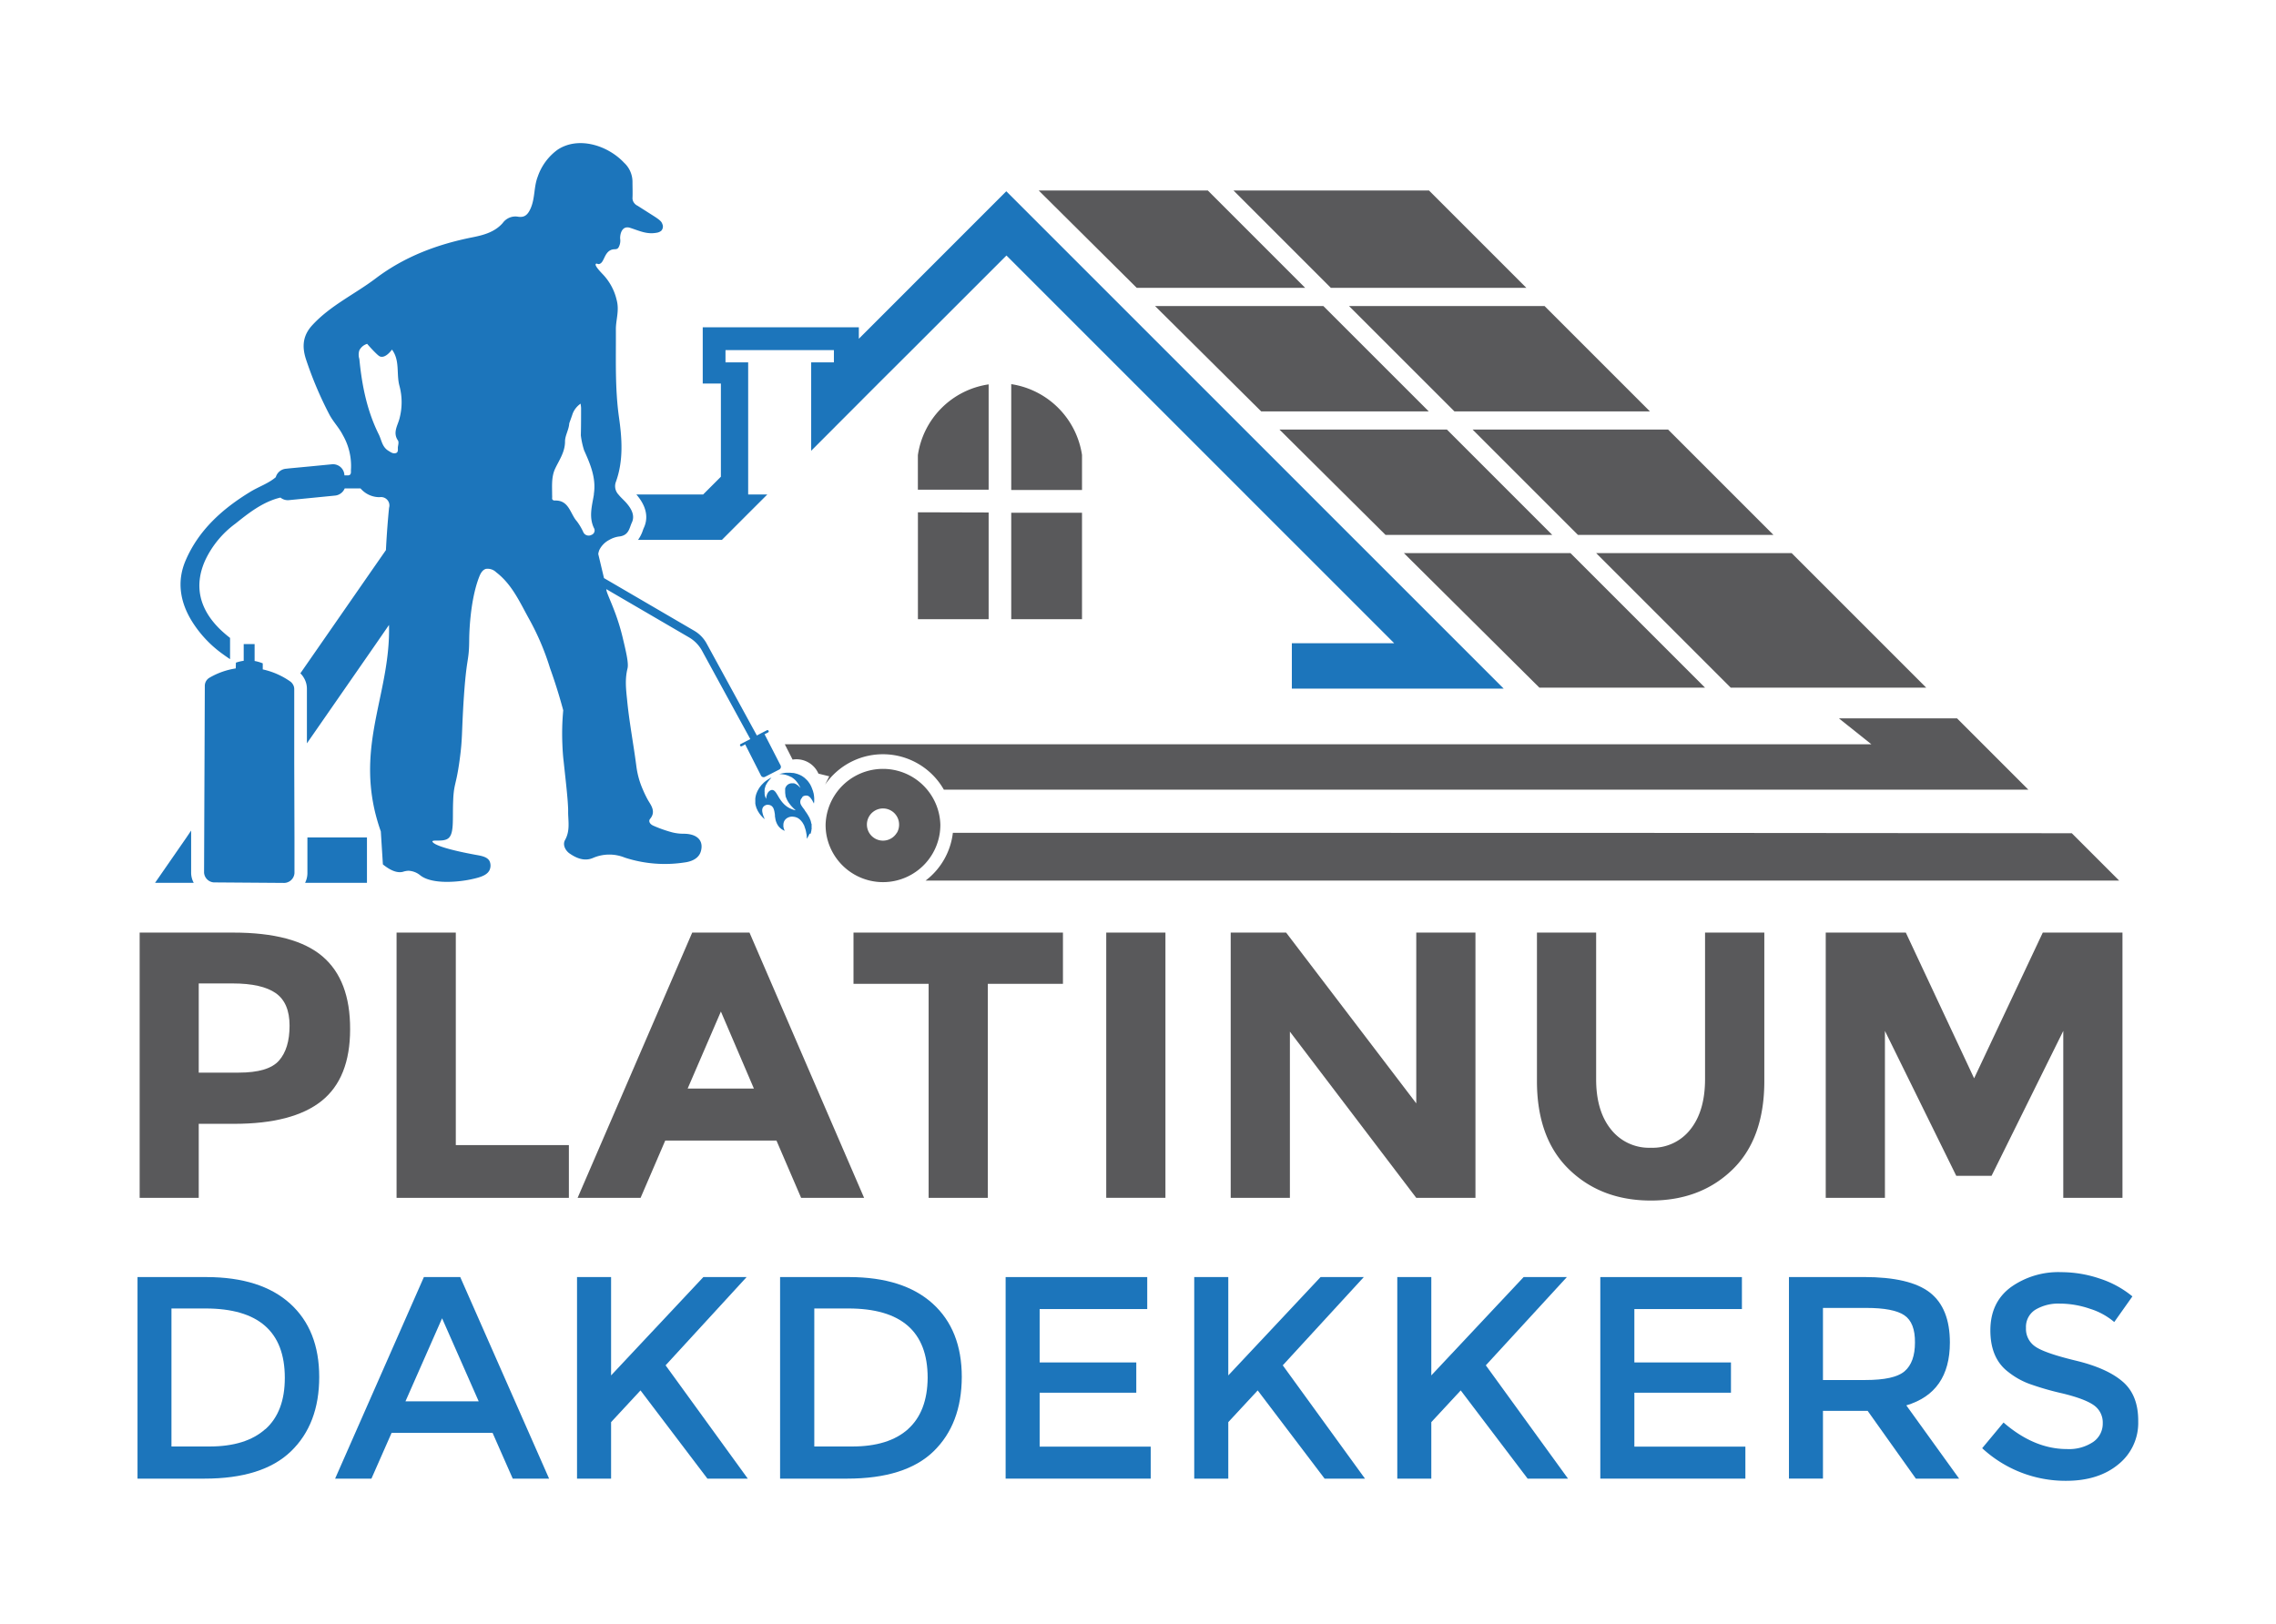 <svg xmlns="http://www.w3.org/2000/svg" viewBox="0 0 584.08 416.79"><defs><style>.cls-1{fill:#59595b;}.cls-2{fill:#1c75bb;}</style></defs><g id="Full_Color" data-name="Full Color"><g id="PLATINUM_DAKDEKKERS_LOGO" data-name="PLATINUM DAKDEKKERS LOGO"><g id="LOGO_TYPE-2" data-name="LOGO TYPE"><g id="PLATINUM-2" data-name="PLATINUM"><path class="cls-1" d="M82.74,245.44q-7.17-6.09-22.84-6.09H35.84v68.08H51v-19h9.05q15.1,0,22.45-5.85t7.35-18.45Q89.89,251.52,82.74,245.44ZM71.58,272.22q-2.72,3.07-10.32,3.07H51V252.4H59.7q7.5,0,11.06,2.49t3.55,8.37Q74.31,269.15,71.58,272.22Z"></path><polygon class="cls-1" points="116.97 239.35 101.77 239.35 101.77 307.43 145.99 307.43 145.99 293.89 116.97 293.89 116.97 239.35"></polygon><path class="cls-1" d="M221.75,307.43l-29.41-68.08h-14.7l-29.41,68.08h16.16l6.33-14.71h28.54l6.33,14.71Zm-45.28-28.05L185,259.61l8.47,19.77Z"></path><polygon class="cls-1" points="272.78 239.35 219.03 239.35 219.03 252.5 238.31 252.5 238.31 307.43 253.5 307.43 253.5 252.5 272.78 252.5 272.78 239.35"></polygon><rect class="cls-1" x="283.89" y="239.35" width="15.19" height="68.07"></rect><polygon class="cls-1" points="330.05 239.35 315.83 239.35 315.83 307.43 331.02 307.43 331.02 264.77 363.45 307.43 378.64 307.43 378.64 239.35 363.45 239.35 363.45 283.18 330.05 239.35"></polygon><path class="cls-1" d="M437.56,276.94q0,8.19-3.75,12.91a12.3,12.3,0,0,1-10.18,4.72,12.43,12.43,0,0,1-10.22-4.72q-3.81-4.73-3.8-12.91V239.35H394.42v38.08q0,14.7,8.23,22.69t21,8q12.76,0,20.94-7.94t8.18-22.74V239.35H437.56Z"></path><polygon class="cls-1" points="544.68 307.43 544.68 239.35 524.23 239.35 506.61 276.75 489.08 239.35 468.53 239.35 468.53 307.43 483.72 307.43 483.72 264.58 502.03 301.78 511.08 301.78 529.49 264.58 529.49 307.43 544.68 307.43"></polygon></g><g id="DAKDEKKERS"><path class="cls-2" d="M53.05,327.76H35.29v51.73H52.46q14.94,0,22.2-7t7.26-19.09q0-12.08-7.48-18.84T53.05,327.76Zm15.06,39q-5,4.49-14.39,4.48H44V335.82h8.73q20.35,0,20.36,17.77Q73.11,362.32,68.11,366.8Z"></path><path class="cls-2" d="M108.78,327.76,86,379.49h9.32l5.18-11.76H126.4l5.18,11.76h9.33l-22.8-51.73Zm-4.73,31.9,9.4-21.32,9.4,21.32Z"></path><polygon class="cls-2" points="191.6 327.76 180.5 327.76 156.82 353 156.82 327.76 148.08 327.76 148.08 379.49 156.82 379.49 156.82 364.99 164.37 356.85 181.54 379.49 191.9 379.49 170.81 350.41 191.6 327.76"></polygon><path class="cls-2" d="M218,327.76H200.19v51.73h17.17q15,0,22.21-7t7.25-19.09q0-12.08-7.48-18.84T218,327.76Zm15.06,39q-5,4.49-14.39,4.48h-9.7V335.82h8.74q20.35,0,20.35,17.77Q238,362.32,233,366.8Z"></path><polygon class="cls-2" points="266.8 357.44 291.6 357.44 291.6 349.67 266.8 349.67 266.8 335.97 294.41 335.97 294.41 327.76 258.07 327.76 258.07 379.49 295.3 379.49 295.3 371.28 266.8 371.28 266.8 357.44"></polygon><polygon class="cls-2" points="349.99 327.76 338.89 327.76 315.21 353 315.21 327.76 306.47 327.76 306.47 379.49 315.21 379.49 315.21 364.99 322.76 356.85 339.93 379.49 350.29 379.49 329.19 350.41 349.99 327.76"></polygon><polygon class="cls-2" points="402.1 327.76 391 327.76 367.31 353 367.31 327.76 358.58 327.76 358.58 379.49 367.31 379.49 367.31 364.99 374.86 356.85 392.03 379.49 402.39 379.49 381.3 350.41 402.1 327.76"></polygon><polygon class="cls-2" points="419.42 357.44 444.21 357.44 444.21 349.67 419.42 349.67 419.42 335.97 447.02 335.97 447.02 327.76 410.68 327.76 410.68 379.49 447.91 379.49 447.91 371.28 419.42 371.28 419.42 357.44"></polygon><path class="cls-2" d="M500.39,344.56q0-8.81-5.11-12.81t-16.95-4H459.09v51.73h8.73V362.1h11.47l12.37,17.39h11.1l-13.55-18.8Q500.39,357.36,500.39,344.56Zm-21.69,9.62H467.82v-18.5h11.1q7,0,9.78,1.88t2.73,7c0,3.38-.88,5.84-2.66,7.37S483.64,354.18,478.7,354.18Z"></path><path class="cls-2" d="M544.76,354.62q-4-3.47-12-5.4t-10.4-3.59a5.45,5.45,0,0,1-2.44-4.81,5.19,5.19,0,0,1,2.44-4.7,11.51,11.51,0,0,1,6.25-1.55,23.91,23.91,0,0,1,7.74,1.33,17.75,17.75,0,0,1,6.22,3.4l4.66-6.58a25.51,25.51,0,0,0-8.44-4.59A30.85,30.85,0,0,0,529,326.5,21,21,0,0,0,516,330.38q-5.22,3.89-5.22,11.07t4.59,10.66a19.74,19.74,0,0,0,5.26,3,72.58,72.58,0,0,0,8.66,2.51c3.8.92,6.47,1.93,8,3a5.4,5.4,0,0,1,2.33,4.66,5.68,5.68,0,0,1-2.48,4.81,11.11,11.11,0,0,1-6.7,1.81q-8.43,0-16.28-6.81l-5.48,6.59a31.47,31.47,0,0,0,21.54,8.37q8.3,0,13.4-4.22a13.6,13.6,0,0,0,5.1-11Q548.79,358.1,544.76,354.62Z"></path></g></g><g id="LOGO_ICON-2" data-name="LOGO ICON"><path class="cls-1" d="M244.53,213.74a18,18,0,0,1-7,12.26H543.83l-12.15-12.15-95-.08Q340.63,213.74,244.53,213.74Z"></path><path class="cls-2" d="M94.17,226.58V214.93H78.89l0,9.14a5.56,5.56,0,0,1-.6,2.51Z"></path><path class="cls-2" d="M47.86,214.93l-8.07,11.65h9.93a5.46,5.46,0,0,1-.67-2.65l0-10.77Z"></path><path class="cls-2" d="M185,122.35l-4.56,4.56H163.3a2.62,2.62,0,0,1,.22.25c3,3.62,2.55,6.55,1.68,8.37-.09.2-.16.4-.23.6a9.19,9.19,0,0,1-1.23,2.43h21.52l6.73-6.74,4.92-4.91H192V93h-5.82V89.85H214V93h-5.83v22.69L225.62,98.2h0L234,89.85l24.28-24.27,99.5,99.5H331.52v11.65h54.36L266.48,57.33l-8.24-8.24L250,57.33,220.4,86.94V84H180.34V98.43H185Z"></path><polygon class="cls-1" points="371.31 110.24 328.34 110.24 355.57 137.29 398.35 137.29 371.31 110.24"></polygon><polygon class="cls-1" points="404.95 137.29 455.12 137.29 428.07 110.24 377.9 110.24 404.95 137.29"></polygon><polygon class="cls-1" points="373.24 105.58 423.41 105.58 396.37 78.54 346.19 78.54 373.24 105.58"></polygon><polygon class="cls-1" points="339.6 78.54 296.41 78.54 323.65 105.58 366.65 105.58 339.6 78.54"></polygon><polygon class="cls-1" points="391.71 73.88 366.72 48.89 316.55 48.89 341.53 73.88 391.71 73.88"></polygon><polygon class="cls-1" points="360.27 141.95 395.04 176.48 437.55 176.48 403.02 141.95 360.27 141.95"></polygon><polygon class="cls-1" points="459.78 141.95 409.61 141.95 444.14 176.48 494.31 176.48 459.78 141.95"></polygon><polygon class="cls-1" points="309.96 48.89 266.56 48.89 291.72 73.88 334.94 73.88 309.96 48.89"></polygon><path class="cls-1" d="M235.55,116.81v8.87l18.16,0V98.65A21.52,21.52,0,0,0,235.55,116.81Z"></path><path class="cls-1" d="M259.51,98.59v27.16l18.16,0v-9A21.66,21.66,0,0,0,259.51,98.59Z"></path><path class="cls-1" d="M259.51,158.92h18.16V131.6l-18.16,0Z"></path><polygon class="cls-1" points="235.56 158.92 253.71 158.92 253.71 131.53 235.56 131.48 235.56 158.92"></polygon><path class="cls-1" d="M472,184.44l8.25,6.58H201.4l2,3.93h0v0a6.13,6.13,0,0,1,6.63,3.6l2.78.69-1.06,2.13a18,18,0,0,1,30.47,1.3H520.53l-18.3-18.3h-3.54l-4.18,0H472Z"></path><path class="cls-1" d="M241.32,211.68a14.73,14.73,0,0,0-29.45,0,15.51,15.51,0,0,0,.15,2.17A14.74,14.74,0,0,0,223.2,226a14.65,14.65,0,0,0,6.8,0,14.73,14.73,0,0,0,11.18-12.27A15.46,15.46,0,0,0,241.32,211.68Zm-11.14,2a4.13,4.13,0,1,1,.55-2A4.14,4.14,0,0,1,230.18,213.73Z"></path><path class="cls-2" d="M152.21,220.18a10.54,10.54,0,0,1,8.14-.07,33.19,33.19,0,0,0,15.32,1.24c1.48-.19,3.63-.83,4.2-2.9.74-2.7-.92-4.48-4.49-4.47a11.85,11.85,0,0,1-2.89-.36,33.1,33.1,0,0,1-4.72-1.66c-1.06-.43-1.41-1.24-.93-1.81,1.58-1.87.16-3.57-.54-4.78A26.75,26.75,0,0,1,165,202.7a21.49,21.49,0,0,1-1.68-5.95c-.25-1.92-.53-3.82-.83-5.73-.57-3.76-1.19-7.51-1.55-11.31-.29-2.81-.6-5.36.1-8.18.32-1.31-.37-4.24-1.27-8-1.68-7-4.22-11.21-4.17-12.32l21.25,12.39a8.9,8.9,0,0,1,3.29,3.38q6.19,11.35,12.41,22.71l-.82.42-1.58.81L190,191a.32.32,0,0,0,.38.51l.91-.48s0,.09,0,.14l4,7.88a.76.76,0,0,0,1,.34l3.69-1.89a.79.79,0,0,0,.34-1.05l-2.8-5.45-1.25-2.43a.31.31,0,0,0-.09-.11l.93-.48a.31.31,0,0,0,.13-.42.32.32,0,0,0-.43-.14l-1.58.81-1,.53q-6.45-11.81-12.9-23.62a8.5,8.5,0,0,0-3.16-3.25L155,148.37l-1.47-6.18a4.13,4.13,0,0,1,.29-1.07,5.82,5.82,0,0,1,2.54-2.56,6.75,6.75,0,0,1,2.4-.85c2.67-.24,2.73-2.21,3.39-3.6.8-1.68,0-3.36-1.24-4.83-.64-.79-1.55-1.53-2.21-2.37a3.13,3.13,0,0,1-.66-3.2c2-5.49,1.58-11.18.81-16.58-1.07-7.58-.75-15.09-.8-22.64,0-2.48.93-4.77.2-7.5a14.17,14.17,0,0,0-3.64-6.68c-1.3-1.36-1.93-2.24-1.73-2.53s.38,0,.79,0c1.38-.21,1.28-2.71,3-3.57.92-.46,1.48,0,2-.6a3.52,3.52,0,0,0,.47-2.43c0-1.56.7-3.31,2.58-2.7,2.3.73,4.23,1.72,6.74,1.26a2.41,2.41,0,0,0,1.22-.5,1.56,1.56,0,0,0,.29-1.75c-.19-.59-.58-1-2.13-2l-4.2-2.67a2.42,2.42,0,0,1-1.08-1,2.05,2.05,0,0,1-.25-.91c.07-1.44,0-2.9,0-4.35a6.69,6.69,0,0,0-2.17-4.81c-4.12-4.39-11.61-6.86-17-3.36a14.23,14.23,0,0,0-5.14,6.94c-1.05,2.71-.65,5.55-1.86,8.23-.78,1.72-1.65,2.27-3.13,2.07a4,4,0,0,0-4,1.61c-2,2.28-4.77,3.07-7.74,3.66-9,1.79-17.41,4.92-24.88,10.57-5.37,4.06-11.6,6.92-16.26,12-2.43,2.65-2.68,5.47-1.59,8.79a95.66,95.66,0,0,0,6,14.16c1,1.87,2.48,3.35,3.44,5.25a15.85,15.85,0,0,1,2.09,8.8c-.06.59.21,1.4-.69,1.54h-1v-.15a2.93,2.93,0,0,0-3.21-2.7l-5.56.54-5.4.51-.83.09a3,3,0,0,0-2.61,2.17c-1.88,1.62-4.37,2.43-6.51,3.74-7.24,4.4-13.34,9.9-16.67,17.74-2.19,5.17-1.44,10.43,1.59,15.38a29.56,29.56,0,0,0,8,8.55q.91.67,1.86,1.29v-5.45a31.73,31.73,0,0,1-2.66-2.3c-5.35-5.29-6.58-11.28-3.71-17.64a24.65,24.65,0,0,1,7.72-9.37c3.3-2.63,7-5.62,11.58-6.71a3,3,0,0,0,2.17.66L86,127.19a3,3,0,0,0,2.46-1.84h4.06a6.4,6.4,0,0,0,4.91,2.25,2.15,2.15,0,0,1,2.41,2.74c-.24,2.38-.59,6.57-.8,10.84h0l-3.48,5h0L77.08,172.81A5.15,5.15,0,0,1,78,174a5.42,5.42,0,0,1,.76,2.78q0,7,0,14l17.62-25.39,3.45-5c.42,16.9-7.95,29.58-3.59,48,.24.95.69,2.76,1.49,5,.17,2.82.36,5.64.53,8.46,2.47,2,4.07,2.15,5.1,1.91a5.23,5.23,0,0,1,1.46-.28,5.12,5.12,0,0,1,3.1,1.23c2.59,1.95,7.74,1.84,11.64,1.22a29.85,29.85,0,0,0,3-.65c1.26-.36,2.56-.87,3.08-2a2.79,2.79,0,0,0,0-2.26c-.57-1.08-1.94-1.35-3.57-1.63l-.53-.1c-2-.37-9.18-1.76-10.45-3.1,0-.05-.14-.14-.13-.24.09-.47,2.46.09,3.76-.59,2-1,1.33-5,1.59-10.2a23.42,23.42,0,0,1,.22-2.48c.18-1.13.41-1.91.7-3.29.22-1.07.48-2.48.77-4.69.69-5.21.47-6.53.94-14.27.78-12.53,1.43-10.09,1.47-16.3,0,0,0-9.56,2.58-16.12.25-.63.72-1.7,1.67-2a3.13,3.13,0,0,1,2.68.87c4.14,3.17,6.13,7.86,8.55,12.18a65.74,65.74,0,0,1,5.25,12.39c1.57,4.36,2.66,8.1,3.4,10.85a64.51,64.51,0,0,0-.22,8.69c.06,1.66.17,3.12.32,4.36.36,3.38.61,5.56.78,7.32s.31,3.22.38,5q0,.51,0,1.08c.06,2.27.47,4.59-.79,6.83-.7,1.24.1,2.72,1.14,3.45C148,220.32,150.06,221.12,152.21,220.18ZM102.55,107.29c-.43,1.85-1.84,3.69-.43,5.75.26.38.09,1.07,0,1.61s.21,1.39-.52,1.63-1.28-.2-1.93-.59c-1.62-1-1.73-2.71-2.45-4.17-3.05-6.11-4.35-12.66-5-19.38a3.63,3.63,0,0,1,0-2.23,3.33,3.33,0,0,1,2-1.66c.52.6,1.21,1.38,2.07,2.23s1.1,1,1.43,1.07c1.3.26,2.59-1.45,2.87-1.83,2.1,2.81,1.08,6.25,1.92,9.31A16.18,16.18,0,0,1,102.55,107.29Zm47.11,29.21a15.05,15.05,0,0,0-1.61-2.7c-1.74-1.93-2-5.47-5.67-5.34-.43,0-.72-.2-.69-.62s0-.63,0-.93c0-2.24-.21-4.52.78-6.64s2.55-4.27,2.53-7c0-1.49,1-3,1.09-4.64,0,0,.08-.21.17-.47.43-1.17.67-1.9.74-2.1a5.62,5.62,0,0,1,2-2.46c.05.49.12.82.12,1.14,0,2.33,0,4.65-.06,7a20.67,20.67,0,0,0,.83,3.82c1.57,3.51,3.14,7.1,2.51,11.21a1.29,1.29,0,0,1,0,.19c-.45,2.8-1.34,5.65,0,8.52a1.21,1.21,0,0,1-.62,1.8A1.51,1.51,0,0,1,149.66,136.5Z"></path><path class="cls-2" d="M206,204.44a1.4,1.4,0,0,1,.3-.15,1.35,1.35,0,0,1,.33-.09,1,1,0,0,1,.38,0,.33.33,0,0,1,.17,0,1.42,1.42,0,0,1,.66.41,2.26,2.26,0,0,1,.25.29s.06.06.07.1a4.07,4.07,0,0,1,.47.77,1.46,1.46,0,0,1,.16.3l.08.16a4.44,4.44,0,0,0,.08-.61c0-.25,0-.5,0-.75l-.06-.71a2.33,2.33,0,0,1-.06-.35c0-.12-.05-.23-.08-.34l-.09-.34c0-.1-.07-.21-.11-.32a.78.78,0,0,0-.05-.14,8.29,8.29,0,0,0-.41-1l-.11-.21a0,0,0,0,1,0,0s0,0,0,0l-.09-.18c-.06-.09-.12-.19-.19-.28s-.13-.19-.19-.28-.15-.18-.22-.28l-.24-.26-.53-.5a.73.73,0,0,1-.16-.14.67.67,0,0,1-.14-.09l-.3-.21-.13-.08a1.71,1.71,0,0,0-.23-.13,6.79,6.79,0,0,0-1.08-.44l-.49-.13-.33-.07s-.07,0-.11,0h0l-.72-.06h-.75l-.36,0c-.23,0-.47.07-.7.09a2.58,2.58,0,0,1-.34.07l-.71.17-.09,0c.06,0,.11,0,.15,0a5.14,5.14,0,0,1,.78.07,1.32,1.32,0,0,1,.33.05h.07a5.85,5.85,0,0,1,1.77.63.09.09,0,0,1,.05,0,1.17,1.17,0,0,1,.3.19,4.26,4.26,0,0,1,.59.46,1.6,1.6,0,0,1,.26.26l0,0a2.2,2.2,0,0,1,.2.23,1.39,1.39,0,0,1,.21.27,1.87,1.87,0,0,1,.2.29,1.08,1.08,0,0,1,.18.29,4.35,4.35,0,0,1,.46.85,2.45,2.45,0,0,0-.31-.34l-.35-.33-.4-.28-.18-.09-.21-.1-.24-.08-.24,0-.17,0H203l-.34.09a1.79,1.79,0,0,0-.84.6l-.11.16a1,1,0,0,1-.1.18l-.12.3c0,.05,0,.1,0,.15l0,.13a.61.61,0,0,1,0,.13l0,.32a.11.11,0,0,1,0,.08,5.62,5.62,0,0,0,.09.92,1,1,0,0,0,0,.14c0,.1.06.22.09.33a2.88,2.88,0,0,0,.13.31l.13.31c.06.1.11.2.16.3l.17.3.18.27.43.57.23.27.49.51.27.25.35.32a5.52,5.52,0,0,1-1.51-.52,1.68,1.68,0,0,1-.37-.21.42.42,0,0,1-.13-.07.7.7,0,0,1-.21-.14,2,2,0,0,1-.29-.22,3.42,3.42,0,0,1-.57-.51,4,4,0,0,1-.47-.53,1.94,1.94,0,0,1-.21-.27,8.58,8.58,0,0,1-.39-.57,5.19,5.19,0,0,1-.31-.5c-.13-.22-.26-.45-.4-.66l-.18-.29c-.08-.09-.14-.19-.21-.28a2.83,2.83,0,0,0-.25-.24,1.13,1.13,0,0,0-.39-.21h0a2.2,2.2,0,0,0-.36,0l-.31.13a1.79,1.79,0,0,0-.28.2,1.91,1.91,0,0,0-.45.64.37.37,0,0,0-.05.11l-.12.35a5.53,5.53,0,0,0-.14.83,1.84,1.84,0,0,1-.17-.38,2.83,2.83,0,0,1-.21-.74.35.35,0,0,1,0-.13,1.42,1.42,0,0,1,0-.36,2.77,2.77,0,0,1,0-.76c0-.11,0-.21.07-.32l0-.1a2.32,2.32,0,0,1,.13-.37.26.26,0,0,1,0-.08,2.41,2.41,0,0,1,.15-.33,1.29,1.29,0,0,1,.09-.16,1.51,1.51,0,0,1,.12-.2,3,3,0,0,1,.21-.33l0,0a1.85,1.85,0,0,1,.22-.29,4.39,4.39,0,0,1,.48-.57c.07-.09.15-.17.22-.25s.05,0,0-.05l-.44.21c0,.07-.11.07-.16.11a9.81,9.81,0,0,0-1.12.79l-.19.17-.58.59s0,.07-.08.08l-.15.21a3.65,3.65,0,0,0-.24.31.11.11,0,0,1-.06.07,1.4,1.4,0,0,1-.16.26l-.15.27c-.09.15-.17.31-.25.47l-.18.42v0c-.05.14-.1.28-.14.42a0,0,0,0,0,0,0,5.52,5.52,0,0,0-.19,1,1,1,0,0,0,0,.16c0,.13,0,.26,0,.38s0,.2,0,.29a.11.11,0,0,1,0,.08c0,.12,0,.24,0,.36a3.43,3.43,0,0,1,.06.34c.06.21.12.43.19.64,0,0,0,0,0,.06l.39.84s0,0,0,0c.12.2.25.39.36.59a2.92,2.92,0,0,1,.21.28l.22.28.23.25a6.14,6.14,0,0,0,.51.51l.14.11.09.06c0-.09-.06-.16-.09-.23s-.09-.21-.13-.31a1.75,1.75,0,0,1-.12-.32,2.44,2.44,0,0,1-.11-.32,1.87,1.87,0,0,1-.08-.34,2.37,2.37,0,0,1-.1-.7,1.42,1.42,0,0,1,.25-.85s0,0,0,0a.88.88,0,0,1,.21-.22,1.15,1.15,0,0,1,.29-.2,1.17,1.17,0,0,1,.31-.12,1.39,1.39,0,0,1,.73,0,1,1,0,0,1,.33.1.23.23,0,0,1,.12.06.71.71,0,0,1,.22.15,1.07,1.07,0,0,1,.25.27,1.17,1.17,0,0,1,.17.29,1.75,1.75,0,0,1,.12.32,1.59,1.59,0,0,1,.09.33,1.86,1.86,0,0,1,.07.34c.05.23.08.47.11.7l0,.35.12.7c0,.1.05.22.07.33s.07.22.1.33l.12.32c.05.1.1.2.14.3l.18.3.19.28.23.26a5.27,5.27,0,0,0,.57.49l0,0,.29.18a2.39,2.39,0,0,1,.22.12.59.59,0,0,0,.14.06.46.46,0,0,0,.14.05,4.15,4.15,0,0,1-.34-1.05,1.47,1.47,0,0,1,0-.36,2,2,0,0,1,.11-.8.44.44,0,0,1,.06-.16,1.8,1.8,0,0,1,.46-.64,1.09,1.09,0,0,1,.26-.21,1.11,1.11,0,0,1,.3-.17,1,1,0,0,1,.32-.12,1.15,1.15,0,0,1,.33-.09,2.16,2.16,0,0,1,.76,0,1.21,1.21,0,0,1,.34.06h.07a2.37,2.37,0,0,1,.4.15l.06,0a1.86,1.86,0,0,1,.33.19,2.39,2.39,0,0,1,.58.47,1.22,1.22,0,0,1,.24.27,2.42,2.42,0,0,1,.4.55,1.22,1.22,0,0,1,.15.27,1.73,1.73,0,0,1,.17.33,1.09,1.09,0,0,1,.09.23l0,0,0,.07a6.92,6.92,0,0,1,.38,1.25s0,0,0,.06a1.47,1.47,0,0,1,.07.34,4.41,4.41,0,0,1,.11.7,2.2,2.2,0,0,1,0,.36c0,.11,0,.21,0,.33a1.15,1.15,0,0,0,.14-.19l.21-.33c.07-.13.13-.24.19-.37a.39.39,0,0,1,.06-.11l.12-.29A1.42,1.42,0,0,1,208,214l.09-.28s0,0,0,0l.05-.17c0-.12.06-.24.08-.35a.06.06,0,0,1,0,0c0-.13,0-.26.06-.4s0-.1,0-.15v-.24c0-.24,0-.48,0-.73s0-.22-.07-.34-.05-.22-.07-.34l-.1-.32c0-.11-.07-.22-.12-.33l-.13-.31c0-.1-.1-.2-.14-.3l-.17-.3a2.69,2.69,0,0,1-.16-.29l-.19-.29-.19-.29-.2-.28c-.06-.09-.14-.18-.2-.28a.21.21,0,0,0,0-.06c-.2-.25-.39-.52-.58-.77a1.81,1.81,0,0,1-.19-.29,1.27,1.27,0,0,1-.18-.29,1.23,1.23,0,0,1-.14-.31,1,1,0,0,1-.07-.34,1.45,1.45,0,0,1,.44-1.2A1.18,1.18,0,0,1,206,204.44Z"></path><path class="cls-2" d="M60.5,171.55a19.09,19.09,0,0,0-6.66,2.34A2.41,2.41,0,0,0,52.56,176q-.06,16.18-.13,32.36v0l-.06,15.6a2.69,2.69,0,0,0,2.83,2.51l17.5.13h0a2.71,2.71,0,0,0,2.87-2.5l0-9.15-.06-19.39q0-9.37,0-18.75a2.22,2.22,0,0,0-.33-1.14,2.5,2.5,0,0,0-.75-.81,19.62,19.62,0,0,0-7-3.06l0-1.55a10,10,0,0,0-2.09-.61v-4.34h-2.8v4.29a10.14,10.14,0,0,0-2,.48Z"></path></g></g></g></svg>